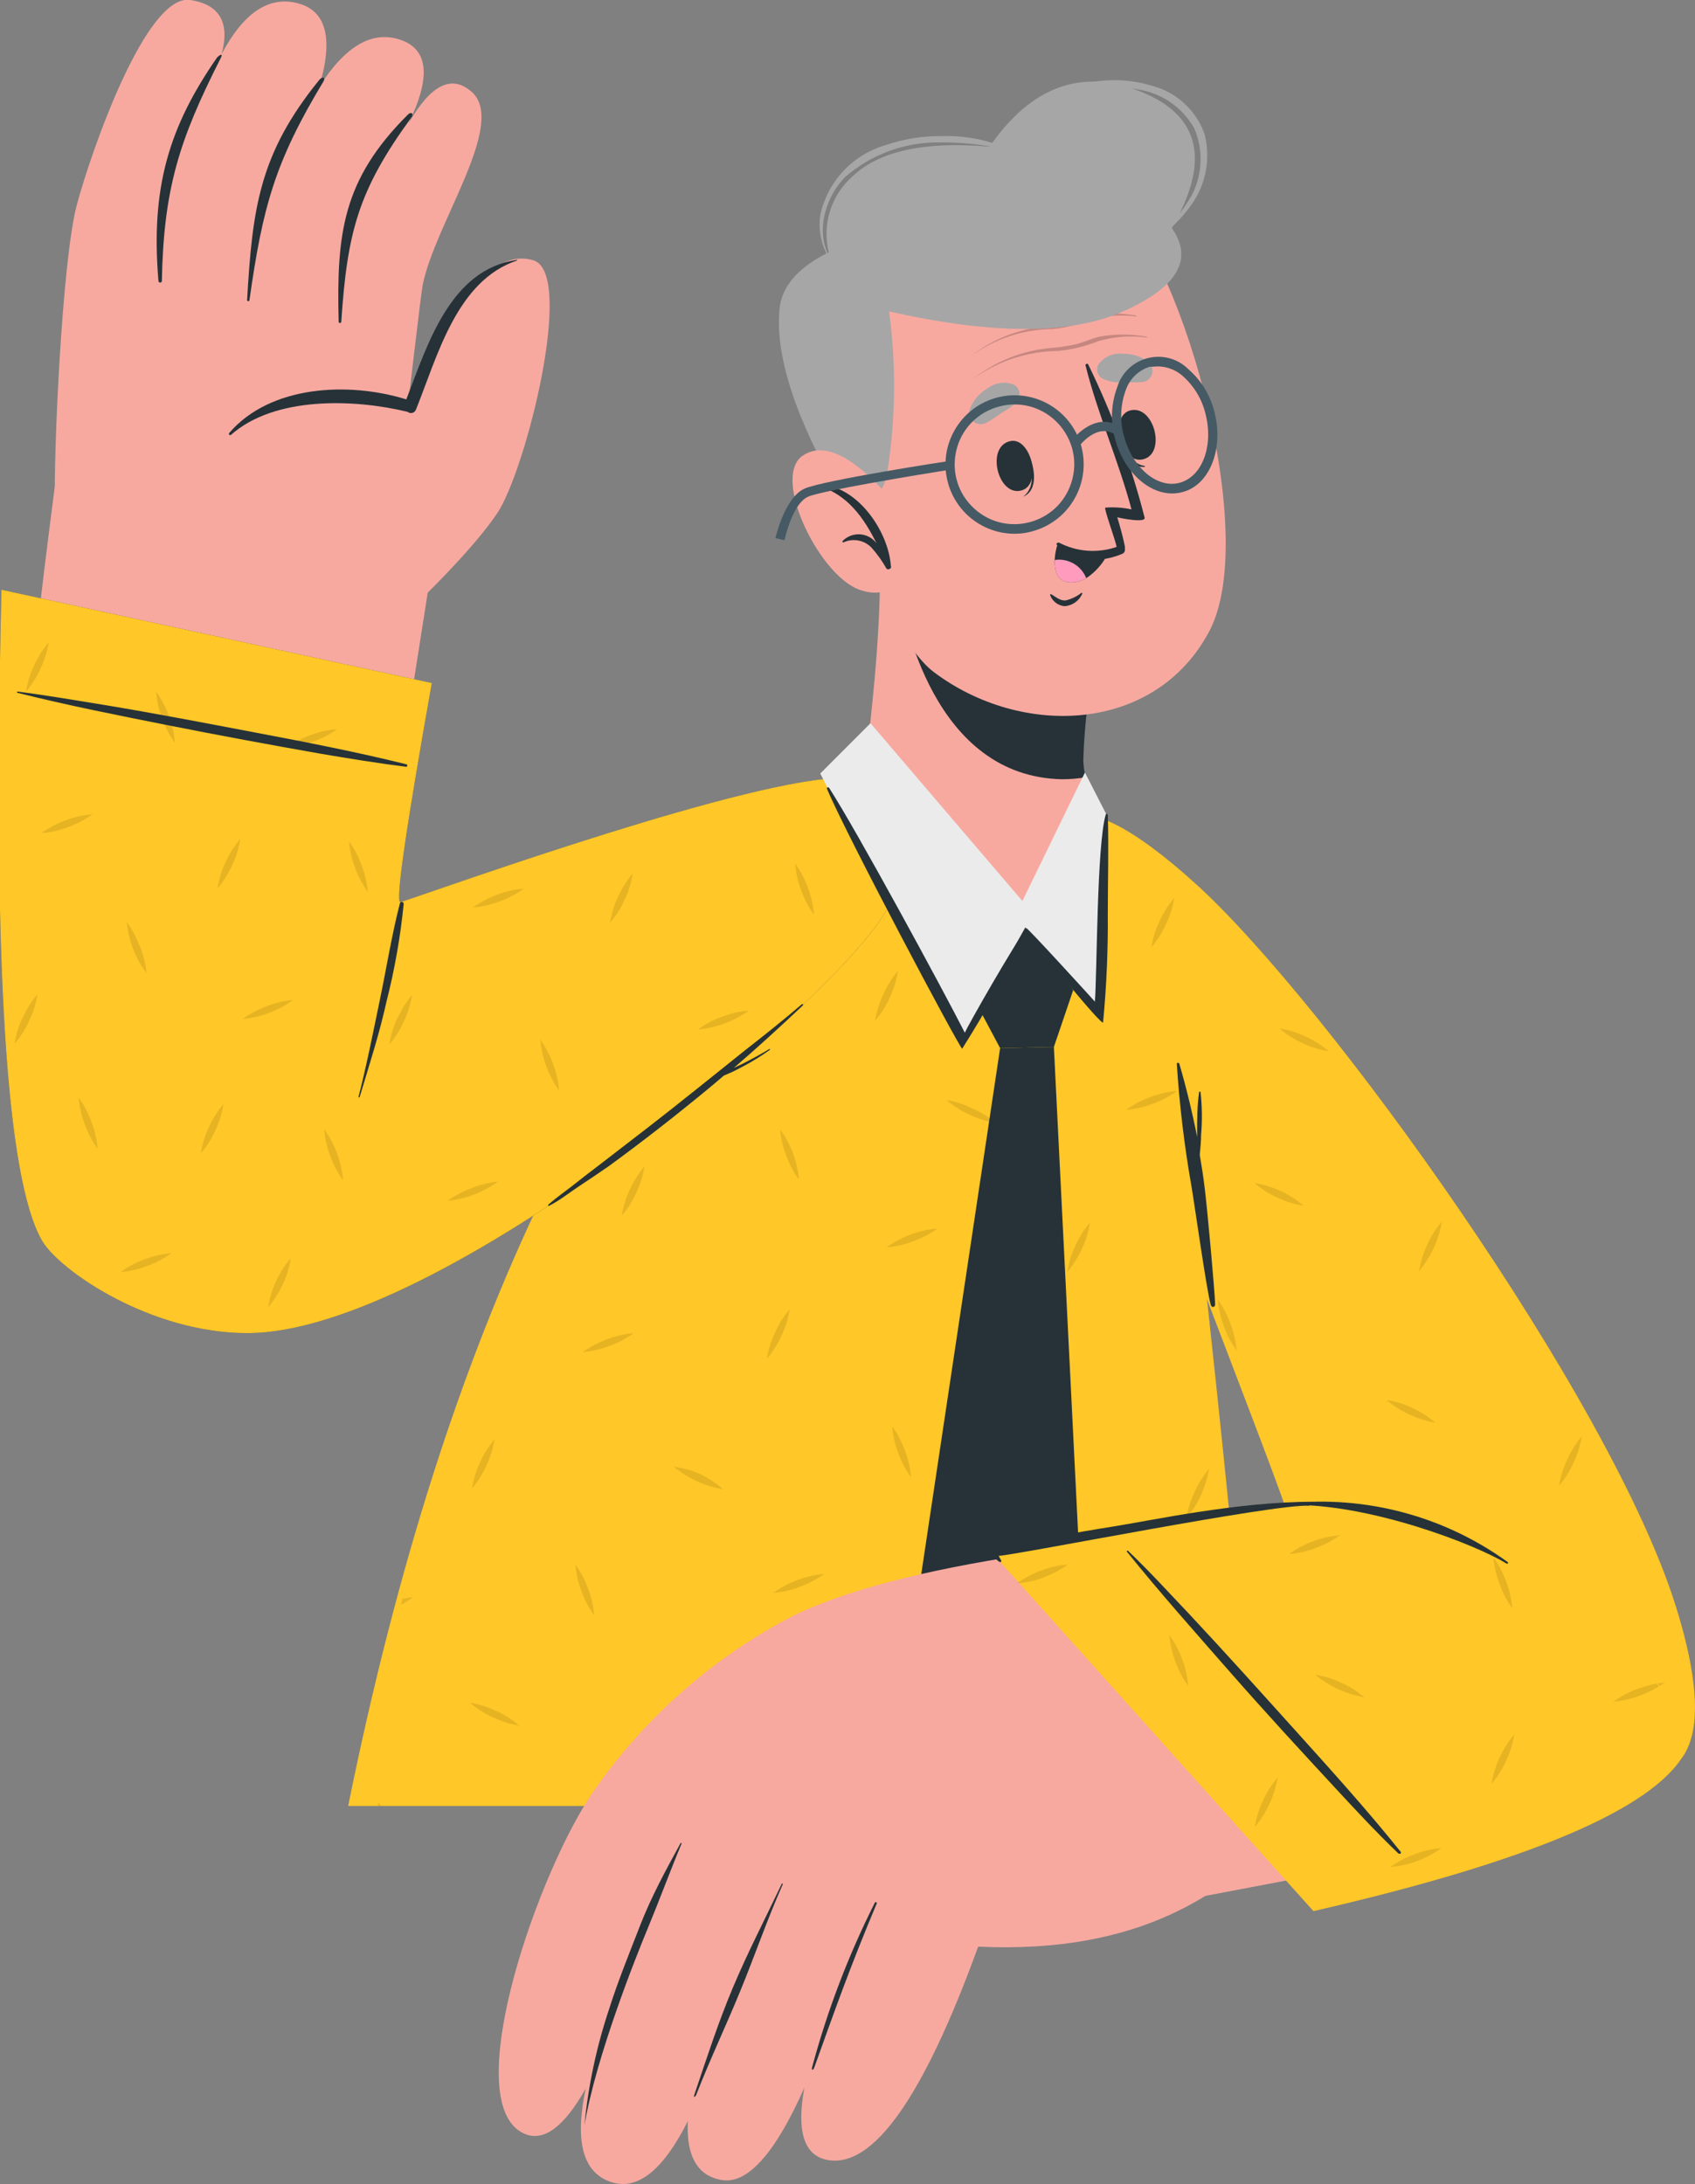 <svg xmlns="http://www.w3.org/2000/svg" xmlns:xlink="http://www.w3.org/1999/xlink" fill="none" version="1.1" width="169.153" height="217.946" viewBox="0 0 169.153 217.946"><rect x="0" y="0" width="169.153" height="217.946" fill="#808080" stroke="none"/><defs><clipPath id="master_svg0_85_098452"><rect x="0" y="0" width="169.153" height="217.946" rx="0"/></clipPath></defs><g clip-path="url(#master_svg0_85_098452)"><g><path d="M119.513,89.28C143.339,113.459,173.305,164.319,167.75,174.638C161.523,186.127,128.283,152.23,128.473,150.24C128.575,148.776,116.896,117.85,108.009,95.383C99.121,72.917,113.622,83.294,119.513,89.28Z" fill="#F7A9A0" fill-opacity="1"/></g><g><path d="M128.225,150.284C127.216,146.976,111.327,106.244,106.796,93.349C102.264,80.455,106.46,76.488,119.425,88.285C132.391,100.082,160.807,139.512,167.283,160.426C173.539,180.58,163.175,180.58,149.493,171.286Q138.311,163.69,128.225,150.284Z" fill="#FFC727" fill-opacity="1"/></g><g style="opacity:0.1;"><path d="M117.174,89.617C117.037,90.516,116.766,91.389,116.37,92.208C115.996,93.044,115.504,93.823,114.909,94.52C115.05,93.617,115.32,92.74,115.713,91.915C116.091,91.085,116.583,90.312,117.174,89.617ZM156.408,145.644C156.013,146.469,155.737,147.346,155.589,148.249C156.184,147.552,156.676,146.773,157.051,145.937C157.43,145.107,157.7,144.231,157.855,143.331C157.26,144.025,156.772,144.805,156.408,145.644ZM142.419,124.231C142.024,125.061,141.753,125.943,141.615,126.851C142.202,126.143,142.694,125.361,143.077,124.524C143.466,123.698,143.737,122.821,143.88,121.919C143.283,122.614,142.791,123.393,142.419,124.231ZM127.801,118.86C126.973,118.465,126.092,118.194,125.185,118.055C125.884,118.653,126.667,119.146,127.509,119.518C128.327,119.909,129.199,120.175,130.096,120.309C129.411,119.724,128.648,119.237,127.831,118.86L127.801,118.86ZM140.957,140.507C140.135,140.11,139.258,139.838,138.355,139.702C139.761,140.873,141.45,141.656,143.252,141.97C142.562,141.38,141.795,140.888,140.972,140.507L140.957,140.507ZM130.286,103.433C129.464,103.036,128.587,102.765,127.684,102.628C128.38,103.225,129.158,103.717,129.994,104.092C130.816,104.489,131.693,104.76,132.596,104.897C131.9,104.301,131.122,103.808,130.286,103.433ZM122.13,132.34C122.439,133.2,122.867,134.013,123.401,134.755C123.327,133.842,123.12,132.944,122.788,132.091C122.484,131.228,122.056,130.414,121.516,129.676C121.601,130.587,121.807,131.483,122.13,132.34ZM149.654,158.07C149.955,158.934,150.384,159.748,150.926,160.485C150.748,158.657,150.098,156.907,149.04,155.406C149.116,156.319,149.323,157.216,149.654,158.07ZM131.119,153.679C131.28,153.855,131.426,154.045,131.602,154.25C132.398,153.952,133.15,153.549,133.838,153.05C132.901,153.157,131.984,153.404,131.119,153.782L131.119,153.679ZM163.716,169.179C164.577,168.872,165.389,168.443,166.128,167.905C165.216,167.98,164.32,168.187,163.468,168.52C162.603,168.818,161.79,169.247,161.056,169.793C161.966,169.71,162.861,169.503,163.716,169.179ZM114.792,109.478C114.202,109.702,113.63,109.971,113.082,110.283L113.213,110.649C113.837,110.537,114.449,110.365,115.04,110.137C115.908,109.836,116.726,109.407,117.467,108.863C116.552,108.947,115.652,109.154,114.792,109.478Z" fill="#000000" fill-opacity="1"/></g><g><path d="M125.373,180.215L34.745,180.215Q49.143,109.083,83.874,78.289C88.171,74.483,97.848,75.361,104.163,78.493C106.429,79.62,114.527,90.963,116.836,101.692C119.146,112.42,125.621,179.893,125.373,180.215Z" fill="#FFC727" fill-opacity="1"/></g><g><path d="M117.685,106.126C118.386,108.527,118.985,111,119.468,113.445L119.468,113.152C119.468,111.688,119.468,110.327,119.673,108.937L119.804,108.937C119.965,110.366,119.985,111.807,119.863,113.24C119.863,113.898,119.789,114.572,119.731,115.245C119.921,116.357,120.096,117.484,120.228,118.596C120.491,120.719,121.207,128.593,121.266,130.159C121.266,130.481,120.9,130.539,120.813,130.159C120.389,128.578,119.249,120.441,118.898,118.348C118.184,114.294,117.696,110.205,117.436,106.097C117.509,106.039,117.655,106.039,117.685,106.126Z" fill="#263238" fill-opacity="1"/></g><g style="opacity:0.1;"><path d="M89.619,96.862C89.476,97.785,89.2,98.682,88.8,99.525C88.432,100.365,87.939,101.145,87.339,101.838C87.484,100.936,87.755,100.059,88.143,99.233C88.521,98.377,89.018,97.578,89.619,96.862ZM77.34,132.984C76.944,133.807,76.673,134.685,76.536,135.589C77.127,134.888,77.619,134.11,77.998,133.276C78.388,132.45,78.659,131.573,78.802,130.671C78.202,131.364,77.709,132.144,77.34,132.984ZM47.916,145.907C47.521,146.736,47.25,147.619,47.112,148.527C48.281,147.109,49.057,145.408,49.363,143.595C48.776,144.295,48.289,145.073,47.916,145.907ZM69.549,169.076C69.145,169.9,68.859,170.777,68.702,171.681C69.299,170.986,69.791,170.207,70.163,169.369C70.556,168.538,70.831,167.656,70.982,166.749C70.395,167.451,69.912,168.235,69.549,169.076ZM107.306,124.319C106.912,125.148,106.641,126.031,106.502,126.939C107.091,126.237,107.582,125.459,107.964,124.626C108.358,123.797,108.629,122.914,108.768,122.006C108.176,122.706,107.684,123.484,107.306,124.319ZM119.205,148.893C118.81,149.722,118.539,150.605,118.401,151.513C119.57,150.095,120.347,148.394,120.652,146.58C120.069,147.283,119.582,148.061,119.205,148.893ZM90.408,166.603C90.021,167.434,89.75,168.316,89.604,169.223C90.202,168.522,90.694,167.738,91.066,166.895C91.463,166.072,91.734,165.194,91.87,164.29C91.283,164.993,90.791,165.771,90.408,166.603ZM62.855,118.699C62.467,119.525,62.196,120.402,62.051,121.304C62.651,120.611,63.144,119.831,63.512,118.991C63.902,118.165,64.173,117.288,64.316,116.386C63.725,117.086,63.233,117.864,62.855,118.699ZM97.059,110.62C96.24,110.207,95.362,109.921,94.457,109.771C95.874,110.958,97.578,111.751,99.398,112.069C98.692,111.475,97.905,110.987,97.059,110.62ZM102.775,139.804C101.949,139.424,101.073,139.168,100.173,139.043C100.872,139.634,101.649,140.126,102.482,140.506C103.307,140.897,104.183,141.168,105.084,141.311C104.395,140.695,103.616,140.187,102.775,139.804ZM49.509,170.73C48.685,170.335,47.809,170.059,46.907,169.91C47.599,170.511,48.378,171.005,49.216,171.374C50.041,171.769,50.917,172.045,51.818,172.194C51.126,171.593,50.348,171.099,49.509,170.73ZM103.71,176.584C102.884,176.183,102.002,175.906,101.094,175.765C101.797,176.358,102.579,176.851,103.418,177.228L103.973,177.477C104.456,177.477,104.924,177.477,105.435,177.565C104.917,177.203,104.363,176.894,103.783,176.643L103.71,176.584ZM69.871,147.093C69.033,146.725,68.147,146.479,67.24,146.361C68.653,147.528,70.346,148.305,72.151,148.615C71.464,148.005,70.697,147.493,69.871,147.093ZM97.059,84.787C96.235,84.392,95.359,84.116,94.457,83.967C95.154,84.563,95.931,85.056,96.767,85.431C97.595,85.814,98.47,86.085,99.369,86.236C98.676,85.64,97.897,85.152,97.059,84.787ZM102.906,98.325C103.222,99.183,103.649,99.995,104.178,100.74C104.115,99.824,103.918,98.921,103.593,98.062C103.283,97.206,102.855,96.399,102.322,95.661C102.394,96.573,102.596,97.47,102.921,98.325L102.906,98.325ZM117.29,165.827C117.602,166.686,118.03,167.499,118.562,168.242C118.491,167.33,118.289,166.433,117.962,165.578C117.65,164.719,117.222,163.907,116.691,163.163C116.773,164.075,116.98,164.971,117.304,165.827L117.29,165.827ZM78.451,115.288C78.761,116.149,79.189,116.962,79.723,117.703C79.652,116.791,79.45,115.894,79.124,115.04C78.805,114.206,78.378,113.419,77.852,112.698C77.93,113.585,78.132,114.457,78.451,115.288ZM89.648,145C89.946,145.865,90.375,146.68,90.92,147.415C90.842,146.502,90.636,145.605,90.306,144.751C89.997,143.891,89.568,143.078,89.034,142.336C89.109,143.249,89.315,144.146,89.648,145ZM37.742,179.848C37.735,179.97,37.735,180.092,37.742,180.214L38.005,180.214L37.742,179.848ZM63.235,179.731C62.928,178.865,62.5,178.047,61.963,177.302C62.034,178.233,62.236,179.149,62.562,180.024C62.562,180.112,62.635,180.2,62.664,180.273L63.395,180.273C63.352,180.024,63.293,179.892,63.235,179.731ZM58.031,158.787C58.34,159.647,58.768,160.46,59.302,161.202C59.228,160.289,59.021,159.391,58.689,158.538C58.385,157.675,57.957,156.861,57.417,156.123C57.495,157.036,57.701,157.933,58.031,158.787ZM79.957,88.856C80.266,89.716,80.694,90.529,81.229,91.271C81.156,90.359,80.954,89.462,80.629,88.607C80.314,87.749,79.886,86.937,79.358,86.192C79.434,87.103,79.636,88,79.957,88.856ZM104.207,157.397C105.065,157.084,105.877,156.655,106.619,156.123C105.708,156.193,104.812,156.395,103.959,156.723C103.099,157.033,102.288,157.461,101.547,157.997C102.458,157.926,103.354,157.723,104.207,157.397ZM80.498,179.234C81.358,178.927,82.171,178.498,82.91,177.96C81.998,178.035,81.102,178.242,80.249,178.575C79.387,178.879,78.575,179.308,77.837,179.848C78.749,179.771,79.645,179.564,80.498,179.234ZM40.168,159.533C40.168,159.738,40.037,159.943,39.978,160.148C40.412,159.937,40.824,159.682,41.206,159.387C40.857,159.413,40.511,159.462,40.168,159.533ZM60.837,134.301C61.699,133.997,62.512,133.568,63.249,133.027C62.338,133.105,61.442,133.312,60.589,133.642C59.73,133.952,58.918,134.381,58.177,134.916C59.089,134.841,59.985,134.634,60.837,134.301ZM79.84,158.333C80.701,158.026,81.513,157.598,82.252,157.06C81.34,157.134,80.444,157.341,79.591,157.675C78.729,157.978,77.917,158.407,77.18,158.948C78.096,158.873,78.997,158.666,79.855,158.333L79.84,158.333ZM91.125,123.865C91.989,123.557,92.806,123.128,93.551,122.592C92.64,122.665,91.745,122.867,90.891,123.192C90.034,123.508,89.223,123.936,88.479,124.465C89.39,124.396,90.286,124.194,91.139,123.865L91.125,123.865ZM115.039,110.137C115.903,109.839,116.717,109.409,117.451,108.863C116.539,108.941,115.644,109.148,114.79,109.478C113.931,109.788,113.119,110.216,112.378,110.751C113.29,110.677,114.187,110.47,115.039,110.137ZM72.312,102.116C73.173,101.809,73.985,101.38,74.724,100.843C73.812,100.917,72.916,101.124,72.064,101.457C71.202,101.761,70.389,102.19,69.652,102.731C70.563,102.653,71.459,102.446,72.312,102.116Z" fill="#000000" fill-opacity="1"/></g><g><path d="M5.495,50.333C5.305,45.942,6.182,25.935,7.673,20.417C9.164,14.899,14.617,-0.688,19.002,-0Q23.387,0.687,22.115,5.4Q25.39,-0.791,29.702,0.322Q34.014,1.434,31.851,8.679Q35.739,2.546,39.949,3.966Q44.159,5.386,40.782,12.294Q44.085,6.527,47.067,9.162C50.649,12.323,43.369,22.334,42.171,28.496Q41.907,29.96,38.736,57.519L5.495,50.333Z" fill="#F7A9A0" fill-opacity="1"/></g><g><path d="M41.061,11.709C35.725,19.027,34.658,23.183,34.059,32.097C34.059,32.272,33.796,32.287,33.796,32.097C33.577,23.315,34.176,17.929,40.725,11.416C41.046,11.109,41.324,11.357,41.061,11.709Z" fill="#263238" fill-opacity="1"/></g><g><path d="M32.289,8.108C27.407,16.202,26.209,20.681,24.893,29.96C24.893,30.092,24.659,30.077,24.659,29.96C25.185,20.739,25.902,15.324,31.836,8.006C32.158,7.582,32.509,7.728,32.289,8.108Z" fill="#263238" fill-opacity="1"/></g><g><path d="M21.999,5.854C17.848,14.036,16.328,18.895,16.152,28.072C16.13,28.146,16.062,28.197,15.984,28.197C15.907,28.197,15.838,28.146,15.816,28.072C15.012,18.705,16.883,12.631,21.663,5.737C22.072,5.327,22.262,5.386,21.999,5.854Z" fill="#263238" fill-opacity="1"/></g><g><path d="M38.459,63.228Q46.777,55.427,49.613,51.226C52.448,47.026,57.433,27.296,53.238,25.979C47.829,24.281,42.742,35.126,40.93,40.703Q28.417,36.78,23.096,43.747Q17.776,50.714,38.459,63.228Z" fill="#F7A9A0" fill-opacity="1"/></g><g><path d="M51.6,25.994C45.563,28.014,43.662,35.536,41.514,40.864C41.394,41.212,40.964,41.333,40.681,41.098C35.331,39.796,27.408,39.532,23.052,43.396C23.001,43.434,22.931,43.43,22.884,43.387C22.838,43.344,22.828,43.274,22.862,43.22C26.969,38.434,34.775,38.069,40.549,39.854C42.668,34.366,44.934,26.887,51.585,25.935C51.629,25.921,51.644,25.979,51.6,25.994Z" fill="#263238" fill-opacity="1"/></g><g><path d="M88.933,88.9C83.495,98.326,52.068,127.378,24.616,132.413C20.903,133.086,6.739,130.101,3.786,120.704C-1.462,103.917,2.778,69.376,5.467,48.563C5.993,44.509,43.677,52.851,42.698,59.057C41.616,65.936,37.582,91.183,38.196,91.476C40.461,92.515,64.507,82.109,80.352,78.684C91.564,76.269,93.113,81.641,88.933,88.9Z" fill="#F7A9A0" fill-opacity="1"/></g><g><path d="M0.146,58.852L43.092,68.16Q39.189,90.114,39.949,90.012C40.709,89.909,70.836,78.874,82.456,77.717C94.077,76.561,94.15,81.684,88.187,91.285C82.223,100.886,43.706,133.027,24.688,133.027C15.012,133.027,6.007,126.822,4.224,123.85Q-1.199,114.644,0.146,58.852Z" fill="#455A64" fill-opacity="1"/></g><g><path d="M0.146,58.852L43.092,68.16Q39.189,90.114,39.949,90.012C40.709,89.909,70.836,78.874,82.456,77.717C94.077,76.561,94.15,81.684,88.187,91.285C82.223,100.886,43.706,133.027,24.688,133.027C15.012,133.027,6.007,126.822,4.224,123.85Q-1.199,114.644,0.146,58.852Z" fill="#FFC727" fill-opacity="1"/></g><g style="opacity:0.1;"><path d="M61.686,89.47C61.289,90.294,61.018,91.172,60.882,92.076C61.482,91.382,61.975,90.603,62.344,89.763C62.738,88.939,63.009,88.061,63.148,87.158C62.557,87.858,62.065,88.636,61.686,89.47ZM27.554,127.846C27.169,128.673,26.903,129.55,26.765,130.451C27.355,129.751,27.847,128.973,28.226,128.139C28.616,127.313,28.887,126.436,29.03,125.534C28.434,126.232,27.937,127.011,27.554,127.846ZM2.28,101.501C1.877,102.333,1.601,103.221,1.462,104.136C2.062,103.443,2.555,102.663,2.924,101.823C3.318,100.998,3.594,100.121,3.742,99.218C3.145,99.913,2.653,100.692,2.28,101.531L2.28,101.501ZM39.657,101.604C39.263,102.433,38.992,103.316,38.853,104.224C39.454,103.525,39.947,102.741,40.315,101.896C40.705,101.07,40.976,100.193,41.119,99.291C40.528,100.002,40.037,100.79,39.657,101.633L39.657,101.604ZM20.845,112.478C20.452,113.303,20.182,114.181,20.041,115.084C20.641,114.39,21.134,113.611,21.502,112.771C21.899,111.948,22.17,111.07,22.306,110.166C21.716,110.866,21.224,111.644,20.845,112.478ZM22.511,86.046C22.119,86.87,21.848,87.748,21.707,88.651C22.297,87.95,22.789,87.172,23.169,86.338C23.559,85.512,23.829,84.635,23.973,83.733C23.373,84.426,22.88,85.206,22.511,86.046ZM3.406,66.404C3.011,67.229,2.736,68.106,2.587,69.009C3.188,68.316,3.681,67.536,4.049,66.697C4.442,65.87,4.717,64.994,4.868,64.091C4.271,64.787,3.778,65.566,3.406,66.404ZM80.63,88.607C80.324,87.745,79.895,86.932,79.358,86.192C79.428,87.104,79.63,88.002,79.958,88.856C80.267,89.716,80.695,90.529,81.229,91.271C81.158,90.358,80.956,89.461,80.63,88.607ZM55.196,106.17C54.886,105.31,54.458,104.497,53.924,103.755C54.089,105.584,54.734,107.336,55.795,108.834C55.724,107.926,55.522,107.034,55.196,106.185L55.196,106.17ZM36.091,86.353C35.784,85.491,35.356,84.678,34.819,83.938C34.997,85.766,35.647,87.516,36.705,89.017C36.629,88.104,36.422,87.207,36.091,86.353ZM33.62,115.04C33.308,114.203,32.88,113.415,32.349,112.698C32.424,113.611,32.631,114.508,32.963,115.362C33.266,116.225,33.694,117.038,34.234,117.777C34.158,116.84,33.951,115.919,33.62,115.04ZM9.121,111.951C8.818,111.088,8.39,110.275,7.85,109.536C7.927,110.449,8.134,111.346,8.464,112.2C8.77,113.062,9.198,113.875,9.735,114.615C9.661,113.702,9.454,112.805,9.121,111.951ZM16.854,71.439C16.542,70.575,16.114,69.758,15.582,69.009C15.651,69.936,15.853,70.848,16.182,71.717C16.497,72.574,16.925,73.386,17.453,74.132C17.387,73.209,17.185,72.302,16.854,71.439ZM13.931,94.417C13.621,93.557,13.193,92.744,12.659,92.002C12.735,92.915,12.942,93.812,13.273,94.666C13.593,95.536,14.046,96.351,14.618,97.081C14.522,96.167,14.301,95.271,13.96,94.417L13.931,94.417ZM72.064,101.457C71.202,101.761,70.39,102.19,69.652,102.731C70.564,102.653,71.459,102.446,72.313,102.116C73.173,101.809,73.985,101.38,74.725,100.843C73.813,100.917,72.916,101.124,72.064,101.457ZM26.633,100.404C25.775,100.716,24.964,101.145,24.221,101.677C25.133,101.601,26.029,101.394,26.882,101.062C27.723,100.753,28.516,100.324,29.235,99.789C28.343,99.87,27.467,100.077,26.633,100.404ZM30.916,73.385C30.059,73.693,29.247,74.117,28.504,74.644C29.416,74.57,30.312,74.363,31.165,74.029C32.044,73.74,32.872,73.316,33.62,72.771C32.694,72.842,31.783,73.049,30.916,73.385ZM6.549,81.86C5.689,82.169,4.878,82.598,4.137,83.133C5.048,83.062,5.944,82.86,6.797,82.533C7.657,82.223,8.468,81.794,9.209,81.259C8.299,81.336,7.404,81.538,6.549,81.86ZM47.083,118.552C46.225,118.865,45.414,119.293,44.671,119.826C46.486,119.64,48.221,118.979,49.7,117.908C48.801,117.998,47.92,118.214,47.083,118.552ZM14.442,125.665C13.582,125.972,12.769,126.401,12.03,126.939C12.942,126.863,13.838,126.656,14.691,126.324C15.551,126.017,16.364,125.588,17.103,125.051C16.191,125.127,15.295,125.334,14.442,125.665ZM49.612,89.28C48.755,89.596,47.944,90.024,47.2,90.553C48.11,90.477,49.005,90.275,49.86,89.953C50.72,89.644,51.532,89.215,52.272,88.68C51.361,88.751,50.465,88.953,49.612,89.28Z" fill="#000000" fill-opacity="1"/></g><g><path d="M40.286,90.202C39.959,93.48,39.388,96.729,38.576,99.921C37.859,103.17,36.836,106.317,35.886,109.493L35.769,109.493C36.588,106.302,37.231,103.038,37.903,99.804C38.576,96.569,39.087,93.335,39.906,90.144C39.964,89.91,40.3,89.983,40.286,90.202Z" fill="#263238" fill-opacity="1"/></g><g><path d="M40.563,76.268C35.593,75.039,30.55,74.058,25.522,73.107C20.493,72.155,15.436,71.175,10.364,70.34C7.513,69.872,4.648,69.389,1.768,69.009C1.695,69.009,1.652,69.126,1.768,69.14C6.724,70.384,11.767,71.38,16.781,72.375C21.794,73.37,26.867,74.307,31.924,75.2C34.848,75.697,37.654,76.151,40.534,76.517C40.636,76.546,40.709,76.312,40.563,76.268Z" fill="#263238" fill-opacity="1"/></g><g><path d="M54.742,120.192C55.532,119.489,56.409,118.889,57.227,118.245C58.046,117.601,58.85,116.972,59.668,116.357L64.624,112.537C67.942,109.976,71.187,107.326,74.461,104.721C76.332,103.258,78.174,101.794,80.016,100.213C80.048,100.185,80.097,100.188,80.125,100.221C80.154,100.253,80.15,100.302,80.118,100.33C77.867,102.453,75.587,104.546,73.233,106.565L74.125,106.141C75.017,105.687,75.908,105.204,76.785,104.677Q76.917,104.677,76.785,104.794C75.97,105.379,75.115,105.907,74.227,106.375C73.789,106.609,73.35,106.844,72.897,107.048L72.239,107.327C71.713,107.78,71.187,108.234,70.646,108.673Q65.778,112.698,60.75,116.372Q59.288,117.381,57.826,118.347C56.818,119.006,55.838,119.811,54.771,120.338C54.757,120.382,54.654,120.265,54.742,120.192Z" fill="#263238" fill-opacity="1"/></g><g><path d="M97.367,100.009L102.381,92.369L107.102,98.794L105.173,104.473L99.808,104.59L97.367,100.009Z" fill="#263238" fill-opacity="1"/></g><g><path d="M99.807,104.59L90.935,163.763L99.954,184.62L108.095,163.119L105.172,104.473L99.807,104.59Z" fill="#263238" fill-opacity="1"/></g><g><path d="M104.178,91.827C98.96,93.086,89.941,85.153,86.345,78.655C86.111,78.215,86.754,73.532,87.28,67.795C87.587,64.311,87.836,60.476,87.821,56.861L110.157,62.145C108.911,66.605,108.213,71.201,108.081,75.83C108.094,76.321,108.148,76.811,108.242,77.293C108.242,77.367,108.242,77.44,108.242,77.542C108.753,80.338,109.221,90.583,104.178,91.827Z" fill="#F7A9A0" fill-opacity="1"/></g><g><path d="M89.387,57.271C90.074,61.984,93.26,77.498,105.992,77.761C106.761,77.76,107.529,77.697,108.287,77.571C108.282,77.488,108.282,77.405,108.287,77.322C108.181,76.841,108.122,76.351,108.112,75.859C108.246,71.23,108.943,66.634,110.187,62.174L89.387,57.271Z" fill="#263238" fill-opacity="1"/></g><g><path d="M82.661,31.936C80.965,40.03,87.134,62.452,93.185,67.063C101.97,73.678,115.331,73.181,120.71,62.935C125.928,52.924,117.362,23.857,110.697,19.803C100.859,13.743,85.189,19.964,82.661,31.936Z" fill="#F7A9A0" fill-opacity="1"/></g><g><path d="M102.6,45.226Q102.512,45.328,102.6,45.387C103.053,46.85,103.33,48.68,102.103,49.558Q102.103,49.66,102.103,49.558C103.667,48.943,103.272,46.572,102.6,45.226Z" fill="#263238" fill-opacity="1"/></g><g><path d="M100.861,44.011C98.376,44.479,99.516,49.411,101.811,48.972C104.106,48.533,102.907,43.615,100.861,44.011Z" fill="#263238" fill-opacity="1"/></g><g><path d="M111.692,42.957C111.692,42.884,111.838,42.957,111.853,43.06C112.145,44.523,112.744,46.309,114.25,46.499L114.25,46.587C112.554,46.733,111.736,44.45,111.692,42.957Z" fill="#263238" fill-opacity="1"/></g><g><path d="M112.701,40.981C115.098,40.235,116.428,45.123,114.163,45.811C111.897,46.499,110.669,41.669,112.701,40.981Z" fill="#263238" fill-opacity="1"/></g><g><path d="M98.376,42.211C99.004,41.889,99.53,41.479,100.13,41.098C100.729,40.718,101.372,40.381,101.694,39.635C101.839,39.174,101.652,38.673,101.241,38.42C100.362,38.03,99.341,38.154,98.58,38.742C97.731,39.21,97.085,39.976,96.768,40.893C96.652,41.327,96.801,41.787,97.147,42.071C97.494,42.355,97.974,42.41,98.376,42.211Z" fill="#A6A6A6" fill-opacity="1"/></g><g><path d="M114.016,38.128C113.324,38.164,112.631,38.164,111.94,38.128C111.206,38.212,110.465,38.047,109.835,37.659C109.478,37.33,109.388,36.8,109.616,36.371C110.181,35.596,111.12,35.187,112.072,35.303C113.037,35.269,113.981,35.598,114.717,36.225C115.005,36.54,115.093,36.99,114.945,37.39C114.797,37.79,114.439,38.075,114.016,38.128Z" fill="#A6A6A6" fill-opacity="1"/></g><g><path d="M104.925,59.305C105.378,59.583,105.846,59.993,106.387,59.905C106.953,59.769,107.482,59.509,107.937,59.144L108.024,59.217C107.717,59.931,107.044,60.42,106.27,60.491C105.612,60.451,105.039,60.026,104.808,59.407C104.75,59.32,104.867,59.261,104.925,59.305Z" fill="#263238" fill-opacity="1"/></g><g><path d="M105.479,54.373C106.545,55.399,107.993,55.93,109.47,55.837C110.116,55.82,110.757,55.706,111.37,55.5L111.706,55.383L112.028,55.251C112.184,55.178,112.278,55.014,112.261,54.841C112.268,54.788,112.268,54.734,112.261,54.68L112.261,54.549Q112.028,53.363,111.501,51.622C111.984,51.739,114.425,52.222,114.22,51.622C112.869,46.354,110.984,41.239,108.592,36.356C108.553,36.303,108.483,36.282,108.422,36.306C108.36,36.33,108.322,36.393,108.329,36.459C109.543,41.332,111.618,45.957,112.919,50.831C112.06,50.647,111.179,50.588,110.303,50.656C110.142,50.743,111.37,54.036,111.428,54.578C109.53,55.23,107.447,55.071,105.669,54.139C105.464,54.154,105.362,54.271,105.479,54.373Z" fill="#263238" fill-opacity="1"/></g><g><path d="M110.537,55.295C110.045,56.266,109.309,57.093,108.403,57.696C107.893,58.002,107.301,58.145,106.707,58.105C105.421,58.003,105.246,56.876,105.246,55.881C105.28,55.344,105.378,54.813,105.538,54.3C107.055,55.159,108.807,55.508,110.537,55.295Z" fill="#263238" fill-opacity="1"/></g><g><path d="M108.403,57.696C107.893,58.002,107.301,58.145,106.707,58.106C105.421,58.003,105.246,56.876,105.246,55.881C106.592,55.676,107.901,56.429,108.403,57.696Z" fill="#FF9CBD" fill-opacity="1"/></g><g><g style="opacity:0.2;"><path d="M104.968,34.717C105.779,34.647,106.585,34.524,107.38,34.351C108.184,34.147,108.929,33.781,109.733,33.59C111.276,33.319,112.854,33.319,114.396,33.59C114.528,33.59,114.528,33.693,114.396,33.678C112.764,33.456,111.104,33.591,109.529,34.073C108.268,34.571,106.945,34.892,105.597,35.025C102.519,35.046,99.526,36.04,97.045,37.864C99.313,36.046,102.072,34.95,104.968,34.717Z" fill="#000000" fill-opacity="1"/></g><g style="opacity:0.2;"><path d="M104.442,32.58C105.206,32.51,105.963,32.383,106.708,32.199C107.468,32.009,108.169,31.658,108.944,31.482C110.395,31.229,111.879,31.229,113.329,31.482C113.461,31.482,113.446,31.585,113.329,31.57C111.78,31.373,110.207,31.502,108.71,31.951C107.521,32.421,106.271,32.722,104.997,32.843C102.076,32.867,99.236,33.815,96.885,35.551C99.054,33.832,101.684,32.798,104.442,32.58Z" fill="#000000" fill-opacity="1"/></g></g><g><path d="M84.884,51.226Q77.064,38.303,77.794,30.823Q78.116,27.443,82.706,25.174C82.017,22.385,82.948,19.444,85.118,17.563Q89.094,13.802,98.756,14.636Q105.012,5.576,113.885,9.162Q122.758,12.748,116.94,22.759Q120.2,27.384,112.262,30.999Q104.325,34.614,88.728,31.072C89.461,36.518,89.382,42.042,88.494,47.465C88.084,49.294,86.693,50.743,84.884,51.226Z" fill="#A6A6A6" fill-opacity="1"/></g><g><path d="M100.29,14.709C98.31,13.904,96.185,13.521,94.049,13.582C92.146,13.55,90.252,13.847,88.45,14.461C85.124,15.392,82.587,18.091,81.858,21.471C81.613,23.201,82.071,24.956,83.13,26.345Q83.261,26.345,83.217,26.272C81.156,23.725,82.238,19.773,84.357,17.651C86.949,15.405,90.27,14.183,93.698,14.212C95.895,14.184,98.088,14.415,100.232,14.9C100.363,14.929,100.407,14.768,100.29,14.709Z" fill="#A6A6A6" fill-opacity="1"/></g><g><path d="M120.213,13.392C119.378,11.007,117.41,9.195,114.966,8.562C112.215,7.721,109.261,7.824,106.575,8.855C103.879,9.914,101.513,11.672,99.72,13.948Q99.72,14.065,99.807,14.021C103.095,9.936,108.349,7.977,113.504,8.913C115.891,9.261,117.984,10.692,119.176,12.792C120.087,14.908,120.017,17.318,118.986,19.378C117.663,21.782,115.693,23.765,113.299,25.101L113.299,25.188C115.564,24.067,117.514,22.397,118.971,20.329C120.368,18.306,120.821,15.775,120.213,13.392Z" fill="#A6A6A6" fill-opacity="1"/></g><g><path d="M89.166,50.07Q83.319,43.279,80.104,45.474C76.888,47.67,81.989,57.915,86.068,58.94C88.232,59.649,90.551,58.412,91.169,56.217L89.166,50.07Z" fill="#F7A9A0" fill-opacity="1"/></g><g><path d="M81.624,48.372L81.624,48.475C84.548,49.294,86.214,51.68,87.471,54.212C86.657,53.126,85.073,53.008,84.109,53.963C84.069,53.992,84.059,54.047,84.087,54.088C84.115,54.128,84.171,54.138,84.211,54.11C85.161,53.683,86.276,53.907,86.989,54.666C87.548,55.294,88.038,55.981,88.45,56.715C88.597,56.949,89.035,56.715,88.904,56.495C88.67,52.924,85.41,48.299,81.624,48.372Z" fill="#263238" fill-opacity="1"/></g><g><path d="M102.161,53.202C98.605,53.673,95.281,51.337,94.516,47.829C93.75,44.32,95.797,40.808,99.225,39.751C102.654,38.694,106.319,40.444,107.657,43.777C109.065,47.329,107.331,51.352,103.784,52.763C103.262,52.971,102.717,53.119,102.161,53.202ZM100.48,40.41C99.98,40.481,99.49,40.609,99.018,40.791C94.963,42.419,93.975,47.717,97.171,50.701C100.366,53.684,105.575,52.328,106.915,48.164C108.254,44,104.814,39.854,100.48,40.41Z" fill="#455A64" fill-opacity="1"/></g><g><path d="M117.481,49.207C114.879,49.558,112.145,47.187,111.254,43.703C110.805,42.037,110.887,40.272,111.487,38.654C112.423,35.558,116.315,34.573,118.606,36.854C119.904,37.984,120.815,39.494,121.208,41.171C122.144,44.86,120.667,48.489,117.934,49.119C117.786,49.163,117.634,49.193,117.481,49.207ZM115.113,36.59L114.762,36.59C113.616,36.939,112.711,37.823,112.335,38.961C111.814,40.394,111.748,41.953,112.145,43.425C112.964,46.631,115.449,48.768,117.7,48.182C119.951,47.597,121.12,44.552,120.316,41.347C119.97,39.86,119.167,38.52,118.021,37.512C117.225,36.808,116.169,36.474,115.113,36.59Z" fill="#455A64" fill-opacity="1"/></g><g><path d="M107.629,44.611L106.883,44.069C107.687,42.957,109.734,41.215,111.809,42.606L111.312,43.381C109.456,42.137,107.702,44.508,107.629,44.611Z" fill="#455A64" fill-opacity="1"/></g><g><path d="M78.291,53.904L77.385,53.7C77.487,53.275,78.393,49.587,80.308,48.753C82.223,47.918,94.37,46.045,94.926,45.972L95.013,46.835C91.491,47.391,82.048,48.957,80.659,49.558C79.27,50.158,78.525,52.895,78.291,53.904Z" fill="#455A64" fill-opacity="1"/></g><g><path d="M108.272,77.088L102.03,89.909L86.872,72.17L81.858,77.19Q95.993,104.677,96.168,103.535L102.322,92.544L109.631,100.989L110.362,81.171L108.272,77.088Z" fill="#EBEBEB" fill-opacity="1"/></g><g><path d="M110.552,91.183C110.552,87.905,110.654,84.611,110.552,81.333C110.552,81.23,110.362,81.157,110.333,81.333C109.456,84.436,109.485,96.964,109.266,99.95C108.959,99.599,102.512,92.53,102.439,92.632C101.138,94.344,96.592,102.321,96.285,103.053C94.049,98.662,85.439,82.782,82.735,78.611C82.647,78.494,82.472,78.611,82.53,78.713C84.445,83.294,95.817,104.692,96.022,104.648C98.38,100.904,100.541,97.04,102.498,93.071C103.565,94.535,110.026,102.497,110.084,102.014C110.426,98.414,110.582,94.799,110.552,91.183Z" fill="#263238" fill-opacity="1"/></g><g><path d="M167.72,174.638C162.355,182.307,147.752,183.785,111.34,190.913C106.312,191.908,89.78,158.187,95.1,156.855C101.81,155.172,128.209,150.122,130.182,149.991C146.861,148.937,171.36,169.427,167.72,174.638Z" fill="#F7A9A0" fill-opacity="1"/></g><g><path d="M102.322,155.143Q86.901,157.485,79.183,161.217C71.274,165.312,64.474,171.263,59.361,178.561C53.807,186.435,45.796,209.296,52.053,212.78Q57.651,215.912,64.653,192.114Q53.514,215.195,60.94,217.727Q68.366,220.259,74.929,192.158Q64.01,216.146,72.005,217.537Q78.115,218.59,85.483,193.475Q76.244,214.156,82.471,215.517Q89.356,216.98,97.615,194.251C114.016,195.026,122.143,188.674,127.391,183.464Q128.633,182.264,102.322,155.143Z" fill="#F7A9A0" fill-opacity="1"/></g><g><path d="M67.913,183.932C66.452,186.596,64.99,189.289,63.908,192.069C62.826,194.85,61.672,197.675,60.765,200.544C59.519,204.284,58.701,208.153,58.324,212.077C59.494,205.169,63.513,195.143,64.668,192.362C65.823,189.581,66.861,186.742,68.016,183.976C68.045,183.903,67.942,183.873,67.913,183.932Z" fill="#263238" fill-opacity="1"/></g><g><path d="M78.027,187.957C76.376,191.441,74.607,194.836,73.116,198.393C71.625,201.949,70.514,205.418,69.286,209.048C69.184,209.326,69.359,209.282,69.476,209.048C70.865,205.477,72.4,202.271,73.861,198.715C75.323,195.158,76.566,191.528,78.115,188.03C78.13,187.943,78.042,187.913,78.027,187.957Z" fill="#263238" fill-opacity="1"/></g><g><path d="M87.308,189.86C84.653,195.132,82.547,200.665,81.023,206.369C81.023,206.647,81.169,206.574,81.271,206.281C83.259,200.749,84.78,196.402,87.498,189.933C87.542,189.86,87.367,189.743,87.308,189.86Z" fill="#263238" fill-opacity="1"/></g><g><path d="M99.165,155.143L131.075,190.708Q163.321,183.302,168.086,175.018C171.214,169.559,146.92,147.473,128.619,150.049L99.165,155.143Z" fill="#FFC727" fill-opacity="1"/></g><g style="opacity:0.1;"><path d="M127.493,177.389C127.352,178.292,127.081,179.169,126.689,179.994C126.315,180.831,125.822,181.61,125.227,182.307C125.363,181.403,125.634,180.525,126.031,179.702C126.405,178.865,126.897,178.086,127.493,177.389ZM149.653,175.384C149.265,176.216,148.994,177.097,148.849,178.004C149.446,177.303,149.939,176.519,150.311,175.677C150.707,174.853,150.978,173.975,151.114,173.071C150.527,173.774,150.036,174.552,149.653,175.384ZM133.851,167.919C133.028,167.525,132.151,167.253,131.249,167.114C132.662,168.281,134.355,169.058,136.161,169.368C135.464,168.777,134.686,168.29,133.851,167.919ZM149.653,158.069C149.953,158.934,150.382,159.748,150.924,160.484C150.746,158.656,150.096,156.906,149.039,155.406C149.115,156.318,149.321,157.216,149.653,158.069ZM117.304,165.827C117.617,166.686,118.044,167.498,118.576,168.241C118.505,167.329,118.303,166.432,117.977,165.578C117.664,164.719,117.237,163.906,116.705,163.163C116.783,164.074,116.985,164.97,117.304,165.827ZM104.149,157.396C105.007,157.083,105.818,156.655,106.561,156.123C105.649,156.192,104.753,156.394,103.9,156.723C103.041,157.032,102.229,157.461,101.488,157.996C102.419,157.931,103.335,157.729,104.207,157.396L104.149,157.396ZM131.308,154.469C132.167,154.159,132.979,153.731,133.72,153.196C132.809,153.267,131.913,153.469,131.059,153.796C130.201,154.108,129.39,154.537,128.647,155.069C129.578,154.993,130.493,154.786,131.366,154.454L131.308,154.469ZM141.35,185.732C142.238,185.417,143.075,184.973,143.835,184.414C142.923,184.489,142.027,184.696,141.175,185.029C140.313,185.333,139.5,185.762,138.763,186.302C139.668,186.236,140.559,186.038,141.408,185.717L141.35,185.732ZM165.337,167.993C164.685,168.122,164.045,168.303,163.422,168.534C162.56,168.838,161.748,169.267,161.01,169.808C161.921,169.723,162.815,169.516,163.671,169.193C164.331,168.954,164.963,168.645,165.556,168.271L165.337,167.993Z" fill="#000000" fill-opacity="1"/></g><g><path d="M150.458,155.874C144.117,151.289,136.311,149.204,128.532,150.02C128.444,150.02,128.444,150.181,128.532,150.181C136.542,149.961,147.344,154.147,150.355,156.035C150.472,156.065,150.56,155.933,150.458,155.874Z" fill="#263238" fill-opacity="1"/></g><g><path d="M139.787,184.795C136.498,180.697,132.975,176.789,129.452,172.881C125.93,168.973,122.407,165.051,118.782,161.172C116.735,159.021,114.703,156.781,112.584,154.762C112.56,154.73,112.514,154.723,112.482,154.747C112.45,154.771,112.443,154.817,112.467,154.849C115.756,158.933,119.264,162.87,122.699,166.792C126.134,170.715,129.745,174.637,133.326,178.501C135.343,180.682,137.404,182.892,139.524,184.927C139.685,185.073,139.889,184.927,139.787,184.795Z" fill="#263238" fill-opacity="1"/></g><g><path d="M99.107,154.733C101.066,154.138,103.064,153.678,105.085,153.357C107.103,152.991,109.12,152.64,111.152,152.318C115.171,151.674,123.62,149.844,131.046,149.859Q130.71,150.269,130.622,150.254C127.085,150.064,101.753,155.113,99.662,155.259L99.896,155.684C99.94,155.732,99.937,155.808,99.889,155.852C99.84,155.896,99.765,155.893,99.721,155.845C99.458,155.669,99.282,155.45,99.034,155.259C98.938,155.198,98.886,155.086,98.902,154.973C98.917,154.859,98.998,154.766,99.107,154.733Z" fill="#263238" fill-opacity="1"/></g></g></svg>
